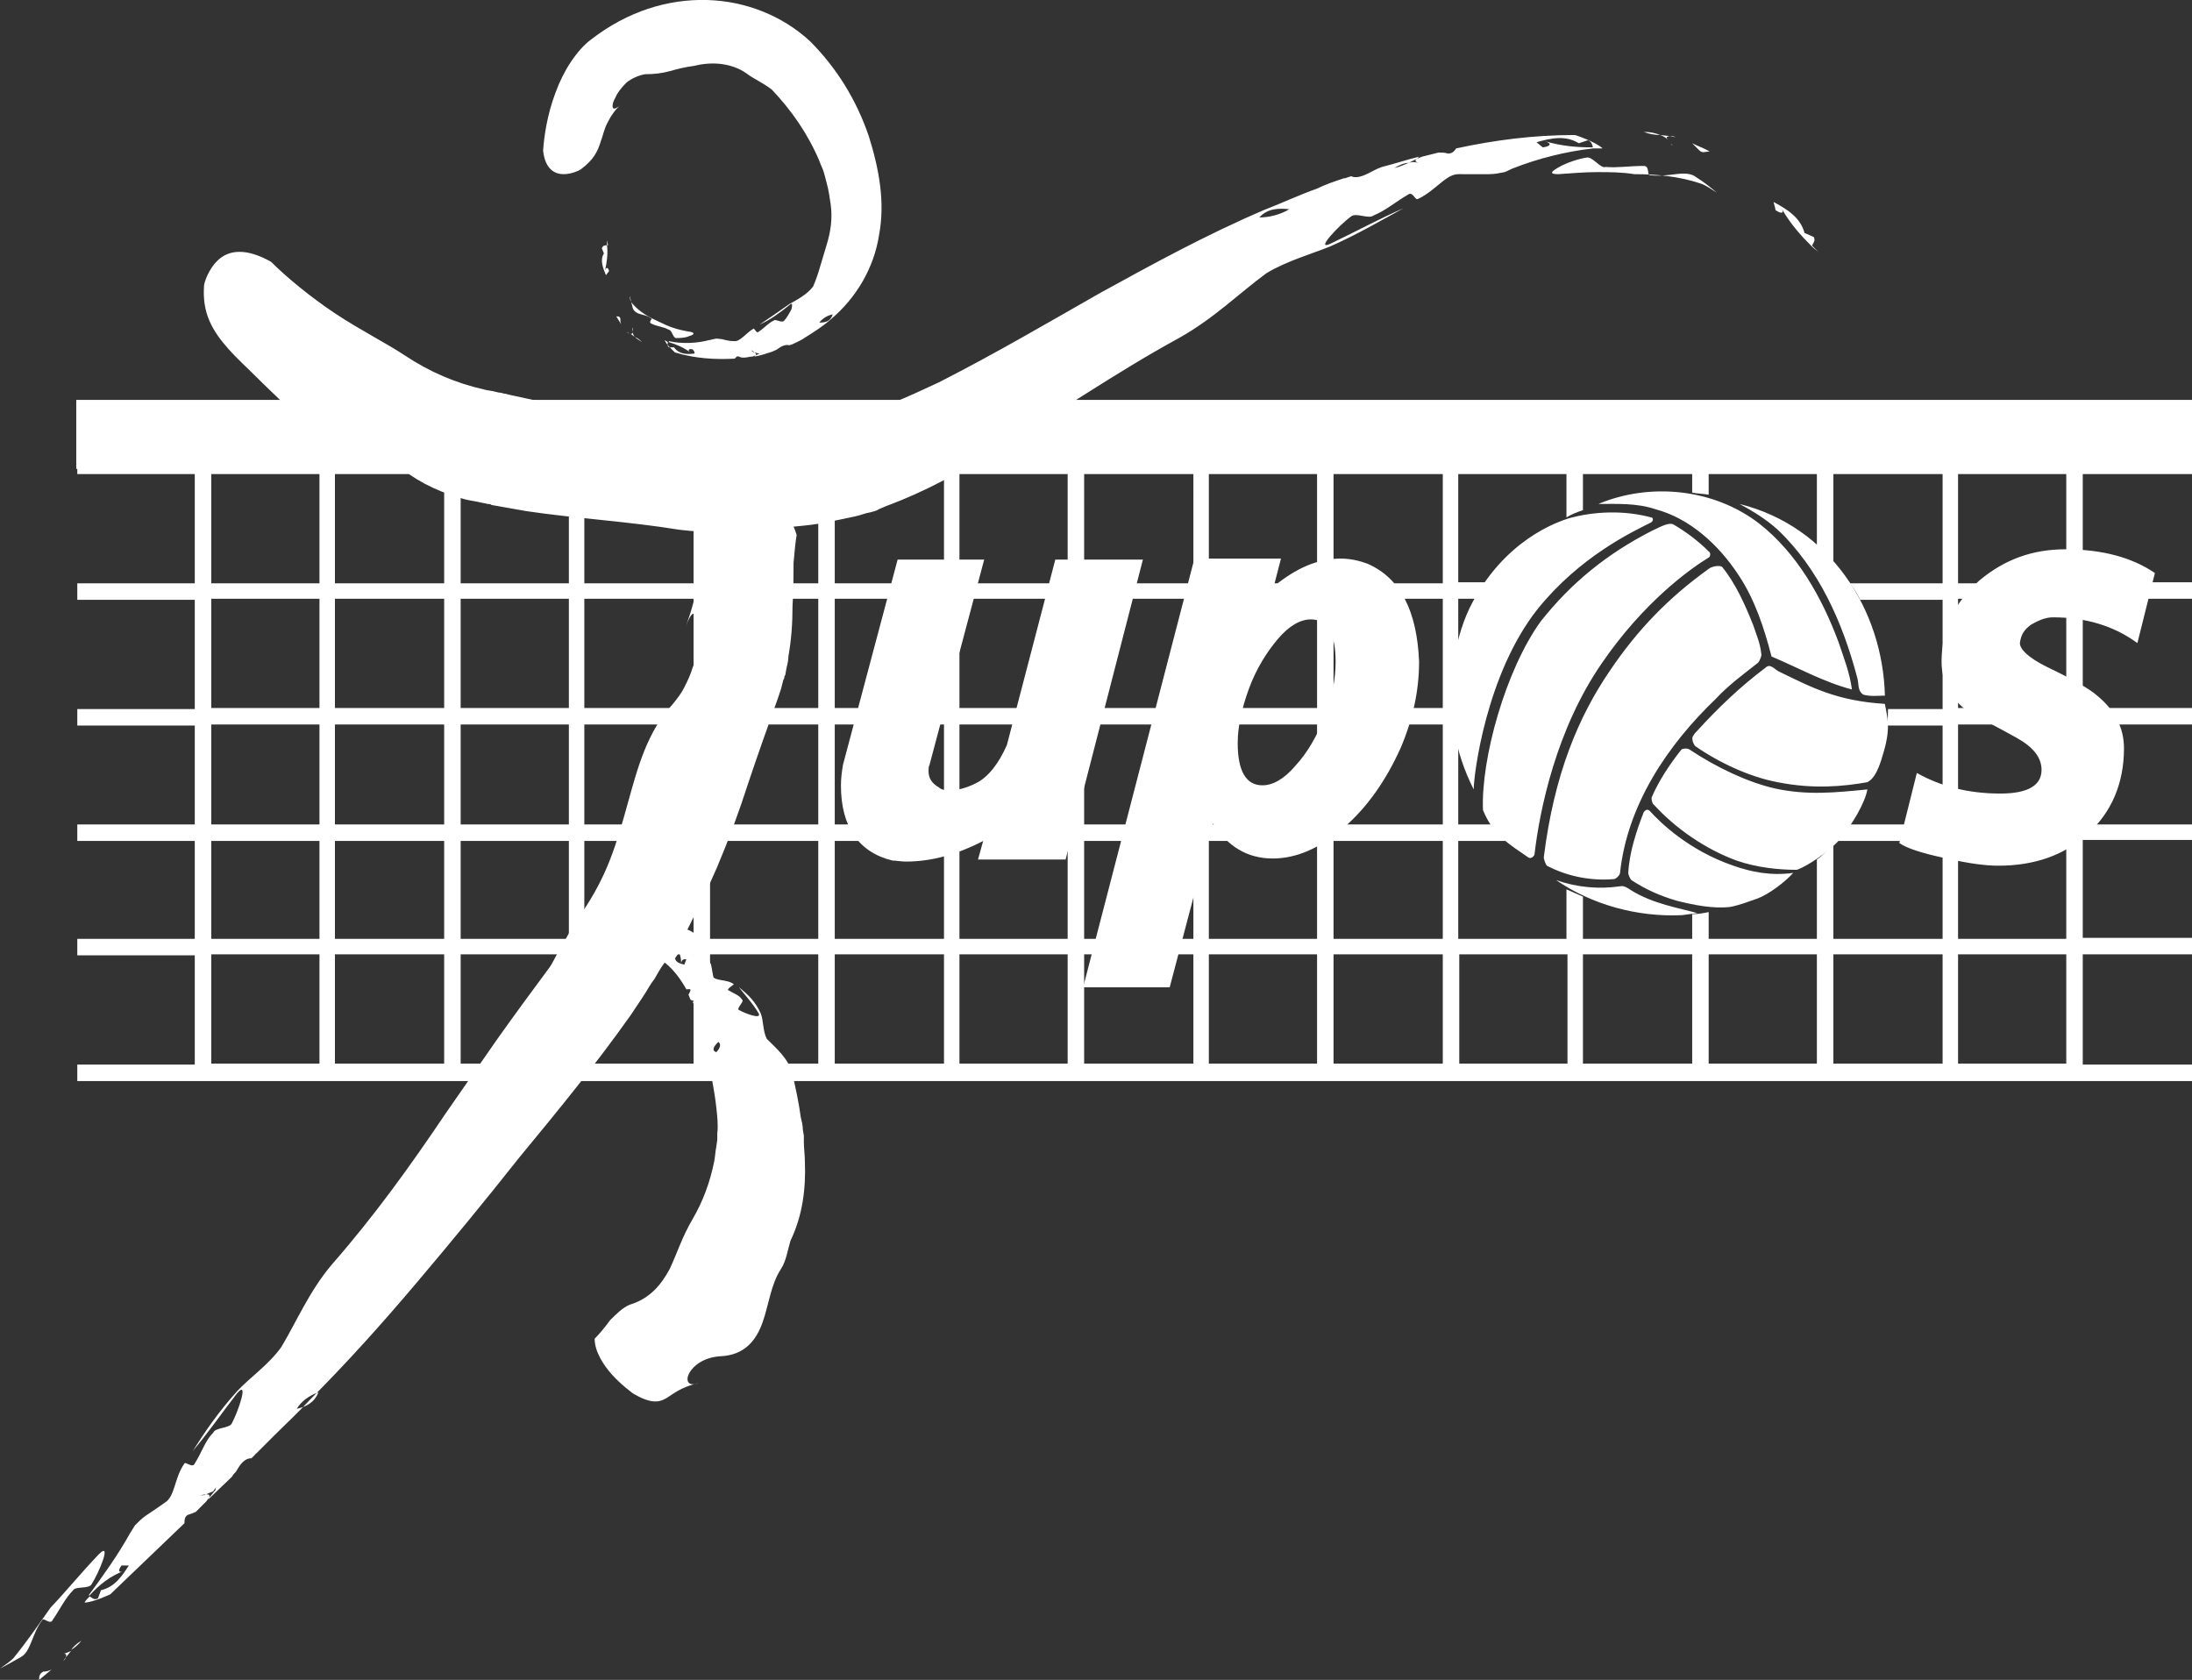 <?xml version="1.0" encoding="UTF-8"?>
<!-- Generator: Adobe Illustrator 28.0.0, SVG Export Plug-In . SVG Version: 6.00 Build 0)  -->
<svg xmlns="http://www.w3.org/2000/svg" xmlns:xlink="http://www.w3.org/1999/xlink" version="1.1" id="Layer_1" x="0px" y="0px" viewBox="0 0 212.7 163" style="enable-background:new 0 0 212.7 163;" xml:space="preserve">
<rect x="0" y="0" width="212.7" height="163" fill="#333333" stroke="none"/>
<style type="text/css">
	.st0{fill:#FFFFFF;}
</style>
<g>
	<g>
		<path class="st0" d="M212.7,46v-7.2H7.4v6.7h0.1V46h11.4v10.6H7.5v1.6h11.4v10.6H7.5v1.6h11.4V80H7.5v1.6h11.4v9.5H7.5v1.6h11.4    v10.6H7.5v1.6h205.2v-1.6h-10.6V92.6h10.6v-1.6h-10.6v-9.5h10.6V80h-10.6v-9.7h10.6v-1.6h-10.6V58.1h10.6v-1.6h-10.6V46H212.7z     M31,103.2H20.5V92.6H31V103.2z M31,91.1H20.5v-9.5H31V91.1z M31,80H20.5v-9.7H31V80z M31,68.7H20.5V58.1H31V68.7z M31,56.6H20.5    V46H31V56.6z M43.1,103.2H32.5V92.6h10.6V103.2z M43.1,91.1H32.5v-9.5h10.6V91.1z M43.1,80H32.5v-9.7h10.6V80z M43.1,68.7H32.5    V58.1h10.6V68.7z M43.1,56.6H32.5V46h10.6V56.6z M55.2,103.2H44.7V92.6h10.5V103.2z M55.2,91.1H44.7v-9.5h10.5V91.1z M55.2,80    H44.7v-9.7h10.5V80z M55.2,68.7H44.7V58.1h10.5V68.7z M55.2,56.6H44.7V46h10.5V56.6z M67.4,103.2H56.7V92.6h10.6V103.2z     M67.4,91.1H56.7v-9.5h10.6V91.1z M67.4,80H56.7v-9.7h10.6V80z M67.4,68.7H56.7V58.1h10.6V68.7z M67.4,56.6H56.7V46h10.6V56.6z     M79.4,103.2H68.9V92.6h10.5V103.2z M79.4,91.1H68.9v-9.5h10.5V91.1z M79.4,80H68.9v-9.7h10.5V80z M79.4,68.7H68.9V58.1h10.5V68.7    z M79.4,56.6H68.9V46h10.5V56.6z M91.6,103.2H81V92.6h10.6V103.2z M91.6,91.1H81v-9.5h10.6V91.1z M91.6,80H81v-9.7h10.6V80z     M91.6,68.7H81V58.1h10.6V68.7z M91.6,56.6H81V46h10.6V56.6z M103.6,103.2H93.1V92.6h10.5V103.2z M103.6,91.1H93.1v-9.5h10.5V91.1    z M103.6,80H93.1v-9.7l10.5,0V80z M103.6,68.7l-10.5,0V58.1h10.5V68.7z M103.6,56.6H93.1V46h10.5V56.6z M115.8,103.2h-10.6V92.6    h10.6V103.2z M115.8,91.1h-10.6v-9.5h10.6V91.1z M115.8,80h-10.6v-9.7h10.6V80z M115.8,68.7h-10.6V58.1h10.6V68.7z M115.8,56.6    h-10.6V46h10.6V56.6z M127.8,103.2h-10.5V92.6h10.5V103.2z M127.8,91.1h-10.5v-9.5h10.5V91.1z M127.8,80h-10.5v-9.7h10.5V80z     M127.8,68.7h-10.5V58.1h10.5V68.7z M127.8,56.6h-10.5V46h10.5V56.6z M140,103.2h-10.6V92.6H140V103.2z M140,91.1h-10.6v-9.5H140    V91.1z M140,80h-10.6v-9.7H140V80z M140,68.7h-10.6V58.1H140V68.7z M140,56.6h-10.6V46H140V56.6z M152.1,103.2h-10.5V92.6h10.5    V103.2z M164.2,103.2h-10.6V92.6h10.6V103.2z M176.3,103.2h-10.5V92.6h10.5V103.2z M188.5,103.2h-10.6V92.6h10.6V103.2z     M188.5,56.6h-9c0.4,0.5,0.7,1,1,1.6h8v10.6h-5.3c0,0.5,0,1-0.1,1.6h5.4V80h-9.1c-0.4,0.5-0.8,1.1-1.2,1.6h10.3v9.5h-10.6v-9.2    c-0.5,0.5-1,1.1-1.6,1.5v7.7h-10.5v-2.6c-0.5,0.1-1,0.2-1.6,0.2v2.4h-10.6V87c-0.5-0.2-1.1-0.5-1.6-0.7v4.8h-10.5v-9.5h4.6    c-0.4-0.5-0.8-1-1.2-1.6h-3.4v-7.6c-0.3-1.3-0.4-2.7-0.4-4.2s0.1-2.8,0.4-4.2v-5.9h2.3c0.3-0.5,0.6-1.1,1-1.6h-3.3V46h10.5v4.2    c0.5-0.3,1-0.5,1.6-0.7V46h10.6v1.8c0.5,0.1,1,0.1,1.6,0.2v-2h10.5v7c0.5,0.5,1.1,1,1.6,1.5V46h10.6V56.6z M200.5,103.2H190V92.6    h10.5V103.2z M200.5,91.1H190v-9.5h10.5V91.1z M200.5,80H190v-9.7h10.5V80z M200.5,68.7H190V58.1h10.5V68.7z M200.5,56.6H190V46    h10.5V56.6z"></path>
	</g>
</g>
<g>
	<g>
		<path class="st0" d="M170.7,50.8c-4.4-3.4-10.6-4-15.6-1.9c1.8,0,3.7-0.1,5.5,0.5c3.4,0.9,6.2,3.5,8.1,6.4    c1.6,2.4,2.5,5.2,3.2,7.9c2.6,1.1,5.1,2.5,7.8,3.2c-0.2-1.6-0.8-3.1-1.3-4.6C176.8,58,174.4,53.7,170.7,50.8z M180.2,65.7    c0.2,0.6,0,1.3,0.6,1.7c0.7,0.2,1.4,0.1,2.1,0.1c-0.2-8.3-5.3-16.4-14.1-18.6c1.3,0.7,2.6,1.5,3.7,2.5    C176.5,55.2,178.8,60.4,180.2,65.7z M160.2,50.7c0.3-0.2,0.2-0.5,0-0.5c-2.6-0.7-5.5-0.6-8,0.1c-0.9,0.3-6.3,2-9.6,8.7    c-1.4,2.9-3.4,10.1,0.4,17.6c0-1.4,1.2-11.2,6.2-17.5C153.3,54,158.4,51.6,160.2,50.7z M165.8,54.1c0.2-0.1,0.2-0.5,0-0.6    c-1-1-2.2-1.9-3.4-2.6c-0.5-0.3-1.6,0.4-2.1,0.6c-4.3,2.2-7.8,5-10.8,8.8c-3.4,4.7-5.8,13.3-5.6,18.3c1,2.5,2.7,3.4,4.4,4.6    c0.3,0.2,0.6-0.2,0.6-0.3c0.5-4.3,2.1-12.1,6.5-18.5C159.5,58.4,164,55.2,165.8,54.1z M156.6,85.3c0.2,0,0.6-0.4,0.6-0.6    c0.7-6.6,4.6-12.4,9.3-16.9c1.2-1.3,2.7-2.4,4.1-3.5c0.1-0.1,0.4-0.7,0.3-0.9c-0.1-1-0.5-1.9-0.8-2.8c-0.8-2-1.7-4-3-5.6    c-0.3-0.2-1.1,0-1.3,0.2c-3.9,2.8-6.9,5.9-9.6,9.9c-3,4.4-5.4,10-6.4,18.1c0,0.2,0.2,0.7,0.3,0.8C152,85,154.3,85.5,156.6,85.3z     M172.7,65.2c-0.5-0.2-0.9-0.9-1.4-0.4c-2.4,1.8-4.6,3.9-6.6,6.1c-0.1,0.1-0.3,0.3-0.4,0.5c-0.2,0.2,0,0.8,0.2,1    c2.3,1.6,5.3,3,8,3.5c3.5,0.7,6.4,0.4,8.7,0c0.3-0.2,0.9-0.4,1.6-3c0.7-2.4,0.3-3.4,0.1-4.6C178.2,68,175.8,66.7,172.7,65.2z     M172.2,76.5c-2.6-0.6-5.6-2-8.3-3.8c-0.2-0.1-0.7-0.1-0.8,0.1c-1.1,1.4-2.1,2.9-2.8,4.5c-0.1,0.1,0,0.7,0.2,0.8    c2.1,2.3,5,4.3,8,5.4c2,0.7,4.2,0.9,5.8,0.9c0.3,0,2.4-1.1,4-2.7c1.5-1.7,2.7-3.9,2.9-5.1C178.1,76.9,175.4,77.2,172.2,76.5z     M168.2,84c-4.4-1.5-7.2-4.3-8.1-5.3c-0.3-0.3-0.5,0-0.6,0.1c-0.7,1.8-1.4,3.9-1.5,5.9c0,0.2,0.2,0.6,0.3,0.7    c1.4,0.9,2.7,1.5,4.4,2c1.6,0.4,3.5,0.8,5.2,0.6c1-0.2,1.7-0.5,2.6-0.8c1.1-0.4,2.7-1.6,3.5-2.5C171.8,85,169.9,84.6,168.2,84z     M157.2,86c-2.1,0.3-4.2,0.1-6.2-0.6c3.5,2.4,7.9,3.6,12.2,3.4l1.5-0.2c-1.8-0.5-4.3-0.9-6.4-2.2C158,86.2,157.6,85.9,157.2,86z     M164.9,14.6c0.3,0.3,0.6,0.1,1,0.1c-0.5-0.3-1.1-0.5-1.7-0.8C164.4,14.1,164.7,14.4,164.9,14.6z M162.3,13.2l-0.3,0    c0.2,0,0.4,0.1,0.6,0.1L162.3,13.2z M159.5,12.8c0.5,0.2,1.1,0.3,1.6,0.3C160.6,12.9,160.1,12.8,159.5,12.8z M162,13.2    C162,13.2,162,13.2,162,13.2l-0.9-0.1c0.3,0.1,0.6,0.3,0.8,0.5C161.7,13.4,161.6,13.3,162,13.2z M162.1,13.9    c0.1,0.1,0.1,0.1,0.2,0.2C162.2,14.1,162.2,14,162.1,13.9z M153.9,15.3c-0.7,0.1-1.9,0.5-2.6,0.9c-0.7,0.4-1.1,0.7-0.1,0.7    c1.4-0.1,2.6-0.2,3.8-0.2c1.2,0,2.3,0,3.6,0.2c2.1,0,4.3,0.2,6.4,0.9c0.6,0.2,1.1,0.6,1.6,0.9c-0.6-0.5-1.2-1-2-1.5    c-0.5-0.4-1.2-0.4-2-0.3c-0.8,0.1-1.6,0.2-2.5,0.1c-0.3,0,0-0.9-0.6-0.9c-1.4,0-2.5,0.2-3.7,0.1C155.3,16.4,154.5,15.1,153.9,15.3    z M172.8,20.1c0.9,1.6,1.9,2.7,3,3.8c0.1-0.3,0.4-0.5,0.2-0.9l-0.9-0.4c-0.4-1.5-1.7-2.3-3-3l0.2,0.8    C172.9,20.8,173.2,20.7,172.8,20.1z M176.5,24.5C176.5,24.5,176.5,24.5,176.5,24.5l-0.7-0.7c0,0,0,0.1,0,0.1    C176,24.1,176.3,24.3,176.5,24.5z M144.5,16.9c0.5,0,1-0.1,1.5-0.2c0.3-0.1,0.6-0.3,0.9-0.4c2.3-0.9,5-1.6,7.7-1.9l0-0.1    c-1.5,0-3-0.1-4.7-0.6c0.7,0.2,0.6,0.5-0.2,0.6l-0.6-0.5c1.4-0.4,2.8-0.7,4.1,0.1l0.9-0.3c0.4,0.2,0.4,0.5,0.5,0.8l0.9,0    c-0.6-0.6-2.6-1.3-2.7-1.3c-4,0-7.8,0.5-11.5,1.3c-0.2,0.3-0.4,0.5-0.8,0.5c-0.3-0.1-0.6-0.1-0.9-0.1l-1.6,0.4l-0.5,0.2    c0,0,0,0,0,0c-0.3,0.2-0.1,0.3,0.1,0.4c-0.3-0.1-0.6-0.1-0.9,0c-0.5,0.2-0.9,0.4-1.4,0.5c0.5-0.3,1-0.5,1.4-0.5l0.8-0.4l0.2-0.2    c-1.2,0.3-2.4,0.7-3.6,1c-0.3,0.1-0.5,0.2-0.7,0.3c-0.8,0.4-1.6,0.9-2.3,0.6l-0.6,0.2c0.1,0,0.1,0,0.2,0c-0.1,0-0.2,0-0.3,0    c-0.9,0.3-1.8,0.6-2.6,1c-1.7,0.6-3.4,1.4-5.2,2.1c-5.6,2.4-10.7,5.2-15.8,8c-5.1,2.9-10.2,5.9-15.7,8.7c-1.5,0.7-3,1.4-4.5,2    c-1.5,0.6-3,1.2-4.4,1.5c-0.7,0.2-1.5,0.3-2.2,0.5c-0.7,0.1-1.5,0.3-2.2,0.3c-1.5,0.2-3,0.3-4.4,0.2c-2.9,0-5.8-0.2-8.6-0.5    c-2.9-0.3-5.8-0.8-8.7-1.4c-1.5-0.3-2.9-0.6-4.4-0.9l-2.3-0.5l-0.4-0.1c-0.2,0-0.3-0.1-0.5-0.1c-0.2,0-0.4-0.1-0.5-0.1    c-0.3-0.1-0.7-0.1-1-0.2c-2.7-0.6-5.3-1.7-7.7-3.3c-1.8-1.2-4.4-2.5-6.8-4.1c-2.4-1.6-4.7-3.5-6.2-5c-2.5-1.4-4.1-1.1-5.1-0.2    c-1,0.9-1.4,2.3-1.4,2.5c-0.2,2.7,0.8,4.4,2.4,6.2c0.8,0.9,1.8,1.8,2.9,2.9c1,1,2.2,2.1,3.6,3.5c-0.7-0.7-0.8-1.1-0.5-1.1    c0.3-0.1,1.2,0.2,2.3,0.8c1.1,0.6,2.5,1.3,3.9,2.2c1.4,0.9,2.8,1.8,4,2.8c1.7,1.5,3.8,2.6,6.2,3.3c0.6,0.2,1.2,0.3,1.8,0.4    c0.3,0.1,0.6,0.1,0.9,0.2c0.1,0,0.1,0,0.1,0c0,0,0,0,0,0c0,0,0.2,0,0.3,0.1c1.1,0.2,2.3,0.4,3.4,0.6c4.7,0.7,9.9,1,14.8,1.8    c0.9,0.1,1.8,0.2,2.8,0.2c-0.2,0.4-0.3,0.9-0.4,1.4c-0.2,1-0.4,2.2-0.6,3.5c-0.2,1.3-0.6,2.8-1.2,4.4c0.4-1.1,0.7-1.5,0.9-1.3    c0.2,0.2,0.4,0.9,0.4,1.9c0,0.5,0,1-0.1,1.6c-0.1,0.3-0.1,0.6-0.2,0.8c0,0.1-0.1,0.3-0.1,0.4l-0.2,0.5c-0.2,0.7-0.5,1.3-0.8,1.9    c-0.3,0.6-0.7,1.1-1.1,1.6c-2.5,2.7-3.4,6.1-4.4,9.7c-0.5,1.8-1,3.6-1.7,5.4c-0.7,1.8-1.6,3.5-2.7,5.1c-0.6,0.8-1.1,1.7-1.6,2.6    l-0.8,1.4c-0.3,0.5-0.5,1-0.8,1.4c-1.7,2.3-3.4,4.6-5.1,7l-5,7.2c-3.3,4.9-6.8,9.8-11,14.6c-2.2,2.6-3.4,5.5-4.9,8    c-1.2,1.7-3.1,3-4.3,4.3c-1.8,2-3.1,3.9-4.3,5.8c1.6-1.9,2.6-3.4,4.3-5.6c1.2-1.4,0.1,1.8-0.5,2.9c-0.2,0.5-1.6,0.4-1.8,0.9    c-0.8,0.8-1.1,1.9-1.8,3c-0.2,0.5-0.9-0.2-1,0c-1,1.4-0.9,3.2-1.9,3.8c-0.7,0.5-1.3,0.9-1.9,1.3c-0.4,0.3-0.7,0.6-1,0.9l-0.5,0.8    c-1.1,2-2.6,4.1-4,6l0.1,0c0.9-1,2-1.9,3.4-2.4c-0.6,0.3-0.7,0-0.3-0.5l0.7,0c-0.7,1.1-1.4,2.1-2.7,2.4l-0.3,0.8    c-0.4,0.2-0.6-0.1-0.8-0.2c-0.2,0.2-0.4,0.4-0.5,0.6c0.8,0,2.5-0.8,2.5-0.8l7.2-6.9c0-0.3,0-0.6,0.3-0.8c0.3-0.1,0.6-0.2,0.8-0.3    l1-1l0.3-0.4l0,0c0.1-0.3-0.1-0.3-0.3-0.3c-0.2,0.1-0.4,0.1-0.6,0.1c0.1,0,0.4-0.1,0.6-0.1c0.2-0.1,0.5-0.2,0.7-0.3    c0.1-0.2,0.2-0.3,0.4-0.5c-0.1,0.1-0.2,0.2-0.2,0.4c0,0-0.1,0.1-0.1,0.1l-0.4,0.5c0,0,0,0,0,0l0,0l-0.1,0.1l-0.1,0.2l2.3-2.2    c0.1-0.2,0.3-0.4,0.4-0.5c0.4-0.7,0.8-1.3,1.5-1.3l0.4-0.4c0,0-0.1,0-0.1,0c0.1,0,0.2-0.1,0.2-0.1l1.7-1.7    c1.1-1.1,2.3-2.2,3.4-3.4c3.7-3.7,7.1-7.5,10.4-11.4c3.3-3.9,6.6-7.9,10-12.2c3.8-4.6,7.4-9,10.8-13.8c0.4-0.6,0.8-1.2,1.2-1.8    c0.4-0.6,0.7-1.2,1.1-1.7c0.3-0.5,0.6-1.1,1-1.6c0.9,0.7,1.6,1.7,2.1,2.6c0.2,0,0.4-0.1,0.4,0.1c-0.1,0.2-0.1,0.3-0.2,0.4    c0.1,0.2,0.1,0.3,0.2,0.5l0.2,0.1h0c0.1,0,0.3-0.1,0.4-0.2c0.1-0.1,0.1-0.2,0.2-0.3c-0.1,0.1-0.1,0.2-0.2,0.3    c-0.1,0.1-0.1,0.3-0.1,0.4c0.1,0,0.1,0.1,0.2,0.2c0,0-0.1-0.1-0.1-0.1c0,0,0,0,0-0.1c-0.1-0.1-0.1-0.1-0.2-0.1c0,0,0,0,0,0    c0,0,0,0,0,0c0,0,0,0-0.1,0l-0.1,0c0.2,0.4,0.3,0.7,0.4,1.1c0.1,0.1,0.1,0.1,0.2,0.2c0.2,0.2,0.5,0.4,0.1,0.8c0,0.1,0,0.1,0.1,0.2    c0,0,0,0,0.1-0.1c0,0,0,0.1-0.1,0.1c0.1,0.3,0.2,0.6,0.2,0.8c0.1,0.6,0.3,1.1,0.4,1.7c0.3,1.9,0.7,3.6,0.9,5.4    c0.1,0.9,0.2,1.8,0.1,2.6c0,0.2,0,0.4,0,0.6l-0.1,0.7c-0.1,0.5-0.1,0.9-0.2,1.4c-0.4,2-1.1,3.9-2.1,5.6c-1,1.7-1.5,3.3-2.2,4.8    c-0.8,1.5-1.9,2.9-3.9,3.5c-0.7,0.3-1.3,0.9-1.9,1.5c-0.5,0.7-1.1,1.4-1.5,1.8c0,1.2,0.8,2.5,1.7,3.5c0.9,1,1.9,1.7,2,1.8    c1.7,1,2.5,0.9,3.2,0.5c0.7-0.4,1.4-1.1,3.2-1.5c-1.1,0.4-1.3-0.3-0.9-1c0.4-0.7,1.4-1.5,3-1.6c2.4-0.1,3.5-1.6,4.1-3.3    c0.6-1.7,0.8-3.7,1.8-5.2c0.5-0.8,0.6-1.7,0.9-2.7c1.2-2.5,1.5-5.1,1.4-7.7c0-0.6-0.1-1.3-0.1-1.9l0-0.6l-0.1-0.6    c0-0.4-0.1-0.8-0.2-1.2c-0.2-1.5-0.5-2.8-0.8-4.2c-0.4-1.5-1.6-2.5-2.5-3.4c-0.4-0.8-0.3-1.8-0.6-2.5c-0.5-1.1-1.2-1.8-2.1-2.5    c0.7,0.9,1.3,1.5,1.9,2.5c0.4,0.7-1.4,0-1.9-0.3c-0.3-0.1,0.6-0.9,0.3-1c-0.2-0.4-0.8-0.6-1.3-0.9c-0.3-0.1,0.6-0.6,0.5-0.6    c-0.6-0.5-2-0.3-2-0.8l-0.2-1.1c-0.1-0.2-0.2-0.4-0.3-0.5l-0.5-0.2c-0.8-0.3-1.8-0.6-2.6-0.8c0.1-0.2,0.2-0.3,0.3-0.5    c0.1-0.1,0.1-0.2,0.2-0.3c0.3,0,0.8,0,1.1,0c0.5,0,0.9-0.2,0.5-0.5c-0.4-0.3-0.7-0.5-1-0.6c1-2,2-4,2.9-6.1c1.1-2.6,2.1-5.3,3-8.1    c0.9-2.7,1.9-5.5,2.9-8.3c0.1-0.3,0.2-0.6,0.3-0.9l0.2-0.8l0.1-0.2c0-0.1,0-0.2,0.1-0.3l0.1-0.6c0.1-0.4,0.2-0.8,0.2-1.2    c0.3-1.7,0.4-3.3,0.4-4.9c0.1-1.5,0.1-3,0.1-4.2c0.1-1.2,0.2-2.1,0.3-2.7c-0.1-0.3-0.2-0.6-0.3-0.8c1.1-0.1,2.1-0.2,3.1-0.4    c1-0.2,2-0.4,2.9-0.6c0.5-0.1,0.9-0.3,1.5-0.4c0.3-0.1,0.5-0.1,0.8-0.3l0.7-0.3c3.8-1.4,7-3.2,10.1-5.1    c6.2-3.7,11.9-7.7,18.3-11.2c3.4-1.9,5.9-4.4,8.5-6.3c2-1.2,4.5-1.9,6.2-2.6c2.7-1.2,4.9-2.5,7.1-3.7c-2.5,1.1-4.3,2.1-7,3.4    c-1.8,0.9,0.8-1.8,1.9-2.6c0.5-0.4,1.7,0.3,2.2-0.1c1.2-0.5,2.1-1.3,3.3-2c0.5-0.4,0.7,0.6,1,0.4c1.7-0.8,2.7-2.4,3.9-2.4    C142.9,16.9,143.7,16.9,144.5,16.9z M28.8,136.7c0.4-0.7,1.2-1.3,2.1-1.6C30.5,136.1,29.7,136.5,28.8,136.7z M69.7,101.1    c0.3,0.2,0.2,0.6-0.2,1C69,101.9,69.3,101.5,69.7,101.1z M66.1,93.5c0-0.3,0.2-0.5,0.5-0.4l-0.2,0.5c-0.4-0.1-0.8-0.2-0.9-0.6    c0.1-0.2,0.3-0.4,0.4-0.6C66,92.7,66.1,93,66.1,93.5z M122.2,21.1c0.8-0.9,1.9-0.9,2.9-0.8C124.3,20.8,123.2,21.1,122.2,21.1z     M29.4,40.8c-0.2-0.2-0.3-0.3-0.5-0.5C29,40.4,29.2,40.6,29.4,40.8z M59.8,30.7c0.2,0.3,0.3,0.5,0.5,0.8c-0.1-0.2-0.1-0.3-0.1-0.5    C60.2,30.7,60,30.7,59.8,30.7z M61,32.3l0.1,0.1c-0.1-0.1-0.2-0.1-0.3-0.2L61,32.3z M62.3,33.2c-0.2-0.2-0.4-0.4-0.7-0.5    C61.7,32.8,62,33,62.3,33.2z M61.2,32.4L61.2,32.4l0.4,0.3c-0.1-0.1-0.2-0.3-0.2-0.5C61.4,32.3,61.4,32.4,61.2,32.4z M61.4,32.2    c0-0.1,0-0.3,0-0.4C61.3,31.9,61.4,32.1,61.4,32.2z M63.2,31.4c0.6,0.3,1.2,0.3,1.7,0.6c0.3,0,0.4,0.8,0.7,0.8    c0.3,0,0.9,0,1.3-0.2c0.4-0.1,0.6-0.3,0.1-0.4c-1.3-0.2-2.1-0.5-3.1-1c-0.9-0.4-1.8-0.9-2.5-1.7c-0.2-0.2-0.3-0.5-0.3-0.8    c0.1,0.4,0.2,0.8,0.3,1.2c0.1,0.3,0.4,0.5,0.8,0.6c0.4,0.1,0.8,0.2,1.1,0.5C63.3,30.8,62.9,31.3,63.2,31.4z M58.8,26.7l0.3-0.4    c-0.1-0.4-0.3-0.4-0.4,0c0.2-0.9,0.3-1.7,0.2-2.5c-0.2,0-0.4,0-0.5,0.3c0.1,0.2,0.2,0.5,0.2,0.5C58.2,25.2,58.5,26,58.8,26.7z     M58.9,23.3C58.9,23.3,58.9,23.3,58.9,23.3l0,0.5c0,0,0,0,0.1,0L58.9,23.3z M54.7,16.9c0.8,0,1.6-0.4,1.7-0.5    c1.2-0.9,1.6-1.7,1.9-2.7c0.2-0.5,0.3-1.1,0.6-1.7c0.3-0.6,0.7-1.3,1.4-1.9c-0.4,0.4-0.7,0.5-0.8,0.4c-0.1-0.1-0.1-0.5,0.2-1    c0.2-0.5,0.6-1,1.1-1.5c0.5-0.4,1.2-0.7,1.8-0.8c0.9,0,1.7-0.1,2.4-0.3c0.7-0.2,1.5-0.4,2.3-0.5c0.8-0.2,1.7-0.3,2.6-0.2    c0.9,0.1,1.8,0.4,2.5,0.9C73.2,7.7,74,8,74.9,8.7c1.9,2,3.5,4.3,4.6,6.9c0.1,0.3,0.3,0.7,0.4,1c0.1,0.3,0.2,0.7,0.3,1.1    c0.2,0.7,0.3,1.4,0.4,2.1c0.2,1.4,0,2.7-0.4,4c-0.2,0.7-0.4,1.3-0.6,2c-0.2,0.7-0.4,1.3-0.7,2c-0.6,0.8-1.6,1.3-2.3,1.7    c-1,0.7-2,1.4-2.9,2c1.1-0.5,1.9-1.1,2.9-1.9c0.3-0.3,0.3,0,0.2,0.4c-0.2,0.4-0.5,0.9-0.7,1.1c-0.2,0.3-0.9-0.2-1,0    c-0.5,0.2-0.9,0.7-1.5,1.1c-0.2,0.2-0.4-0.4-0.5-0.3c-0.7,0.4-1.3,1.3-1.9,1.2c-0.4,0-0.8-0.1-1.2-0.2c-0.2,0-0.5-0.1-0.7,0    C69.1,32.9,69,33,68.8,33c-1.1,0.3-2.6,0.4-3.9,0.1l0,0.1c0.7,0.2,1.4,0.5,2.1,1c-0.3-0.2-0.2-0.4,0.2-0.3    c0.1,0.1,0.2,0.2,0.2,0.4c-0.7,0.1-1.5,0.1-2-0.6c0,0-0.3,0-0.5,0c-0.2-0.2-0.1-0.3-0.1-0.5L64.5,33c0.1,0.4,1,1.2,1,1.2    c2,0.6,3.9,0.7,5.8,0.6c0.1-0.1,0.2-0.3,0.4-0.2c0.2,0.1,0.3,0.1,0.5,0.1c0.3,0,0.5-0.1,0.8-0.1c0.1,0,0.2-0.1,0.3-0.1l0,0    c0.1-0.1,0.1-0.2-0.1-0.3c-0.1,0-0.2-0.1-0.3-0.2c0.1,0,0.2,0.1,0.3,0.2c0.1,0,0.3,0.1,0.5,0.1c0.1,0,0.2-0.1,0.3-0.1    c-0.1,0-0.2,0.1-0.2,0.1c0,0-0.1,0-0.1,0l-0.4,0.2l-0.1,0.1c0.6-0.1,1.2-0.3,1.8-0.5c0.1-0.1,0.3-0.1,0.4-0.2    c0.4-0.3,0.8-0.5,1.2-0.4l0.3-0.1c0,0-0.1,0-0.1,0c0.1,0,0.1,0,0.1,0c0.4-0.2,0.9-0.4,1.3-0.7c0.8-0.5,1.6-1,2.4-1.7    c2.5-2.1,4.2-5,4.7-8.2c0.3-1.6,0.3-3.2,0.1-4.8c-0.2-1.6-0.6-3.2-1.1-4.8c-1.2-3.5-3.1-6.6-5.7-9.2c-2.7-2.5-6.3-3.9-10-4    c-3.8-0.1-7.7,1.1-11.2,3.8c-0.7,0.5-1.4,1.3-2,2.2c-0.6,0.9-1.1,1.9-1.5,3c-0.8,2.1-1.1,4.2-1.2,5.6    C52.9,16.5,53.9,16.9,54.7,16.9z M79.5,31.3c0.3-0.4,0.8-0.7,1.3-0.8C80.6,31.2,80.1,31.3,79.5,31.3z M3.8,163l1.2-1    c-0.2,0.1-0.5,0.2-0.8,0.2C3.8,162.4,3.8,162.7,3.8,163z M6.3,161l0.1-0.2c-0.1,0.1-0.2,0.3-0.3,0.4L6.3,161z M6.9,160.1    c0.3-0.2,0.7-0.5,1-0.9C7.4,159.5,7.1,159.8,6.9,160.1z M6.4,160.8C6.4,160.8,6.4,160.8,6.4,160.8c0.2-0.2,0.3-0.4,0.5-0.6    c-0.2,0.1-0.5,0.2-0.8,0.3C6.3,160.4,6.5,160.5,6.4,160.8z M8.9,153.7c0.7-1.1,2-4.2,0.7-2.9c-1.9,2-3,3.4-4.7,5.2    c-1.2,1.7-2.3,3.3-3.6,4.9c-0.4,0.4-0.9,0.7-1.3,1c0.6-0.3,1.3-0.7,2-1.1c1-0.5,1.1-2.3,2.1-3.6c0.1-0.3,0.8,0.5,1,0    c0.7-1,1.2-2.1,2-2.9C7.3,153.9,8.7,154.2,8.9,153.7z M102.4,54.3l-4.7,18c-0.8,1.8-1.8,3.1-3,3.7c-1,0.5-1.9,0.7-2.6,0.7    c-0.4,0-0.8-0.1-1-0.3c-0.7-0.4-1-0.9-1-1.6c0-0.2,0-0.4,0.1-0.6l5.3-19.9h-8.4l-5.3,19.9c-0.1,0.6-0.2,1.3-0.2,2    c0,4,1.7,6.5,5,7.3c0.4,0,0.8,0.1,1.3,0.1c2.5,0,5-0.7,7.5-2l-0.5,1.8h8.5l7.5-29.1H102.4z M132.7,54.7c-0.8-0.3-1.7-0.5-2.6-0.5    c-2.2,0-4.3,0.9-6.5,2.7l0.7-2.7h-8.4l-10.8,41.6h8.4l4.2-15.9c1.4,2.2,3.3,3.4,5.8,3.4c2.3,0,4.6-1,6.9-3c2.3-2,4.1-4.6,5.5-7.7    c1.2-2.8,1.8-5.6,1.8-8.4C137.5,59.3,135.9,56.1,132.7,54.7z M128.6,69.4c-0.8,2-1.7,3.6-2.9,4.9c-1.1,1.3-2.2,1.9-3.2,1.9    c-1.6,0-2.4-1.4-2.4-4.1c0-1.6,0.4-3.4,1.1-5.3c0.7-1.9,1.7-3.5,2.8-4.8c1.1-1.3,2.2-1.9,3.2-1.9c1.6,0,2.4,1.4,2.4,4.1    C129.6,65.8,129.3,67.5,128.6,69.4z M197.1,60.6c0.7-0.4,1.4-0.7,2.1-0.7c3.1,0,5.9,0.8,8.2,2.5l1.7-6.8c-2.2-1.5-5.1-2.3-8.7-2.3    c-3.2,0-5.9,1-8.3,3c-2.4,2.1-3.7,4.7-3.7,7.9c0,1.9,0.8,3.5,2.5,4.8c1.6,0.9,3.2,1.7,4.8,2.6c1.6,0.9,2.4,1.9,2.4,3.1    c0,1.5-1.3,2.3-4,2.3c-3.1,0-5.8-0.7-8.1-2l-1.7,6.8c0.7,0.5,2.2,1,4.6,1.5c2.2,0.5,3.8,0.7,5,0.7c3.5,0,6.4-1,8.7-3.1    c2.3-2.1,3.5-4.9,3.5-8.3c0-2-0.9-3.7-2.6-5.1c-0.8-0.7-2.4-1.6-4.9-2.8c-1.8-0.9-2.6-1.7-2.6-2.3    C196.1,61.6,196.4,61.1,197.1,60.6z"></path>
	</g>
</g>
</svg>
